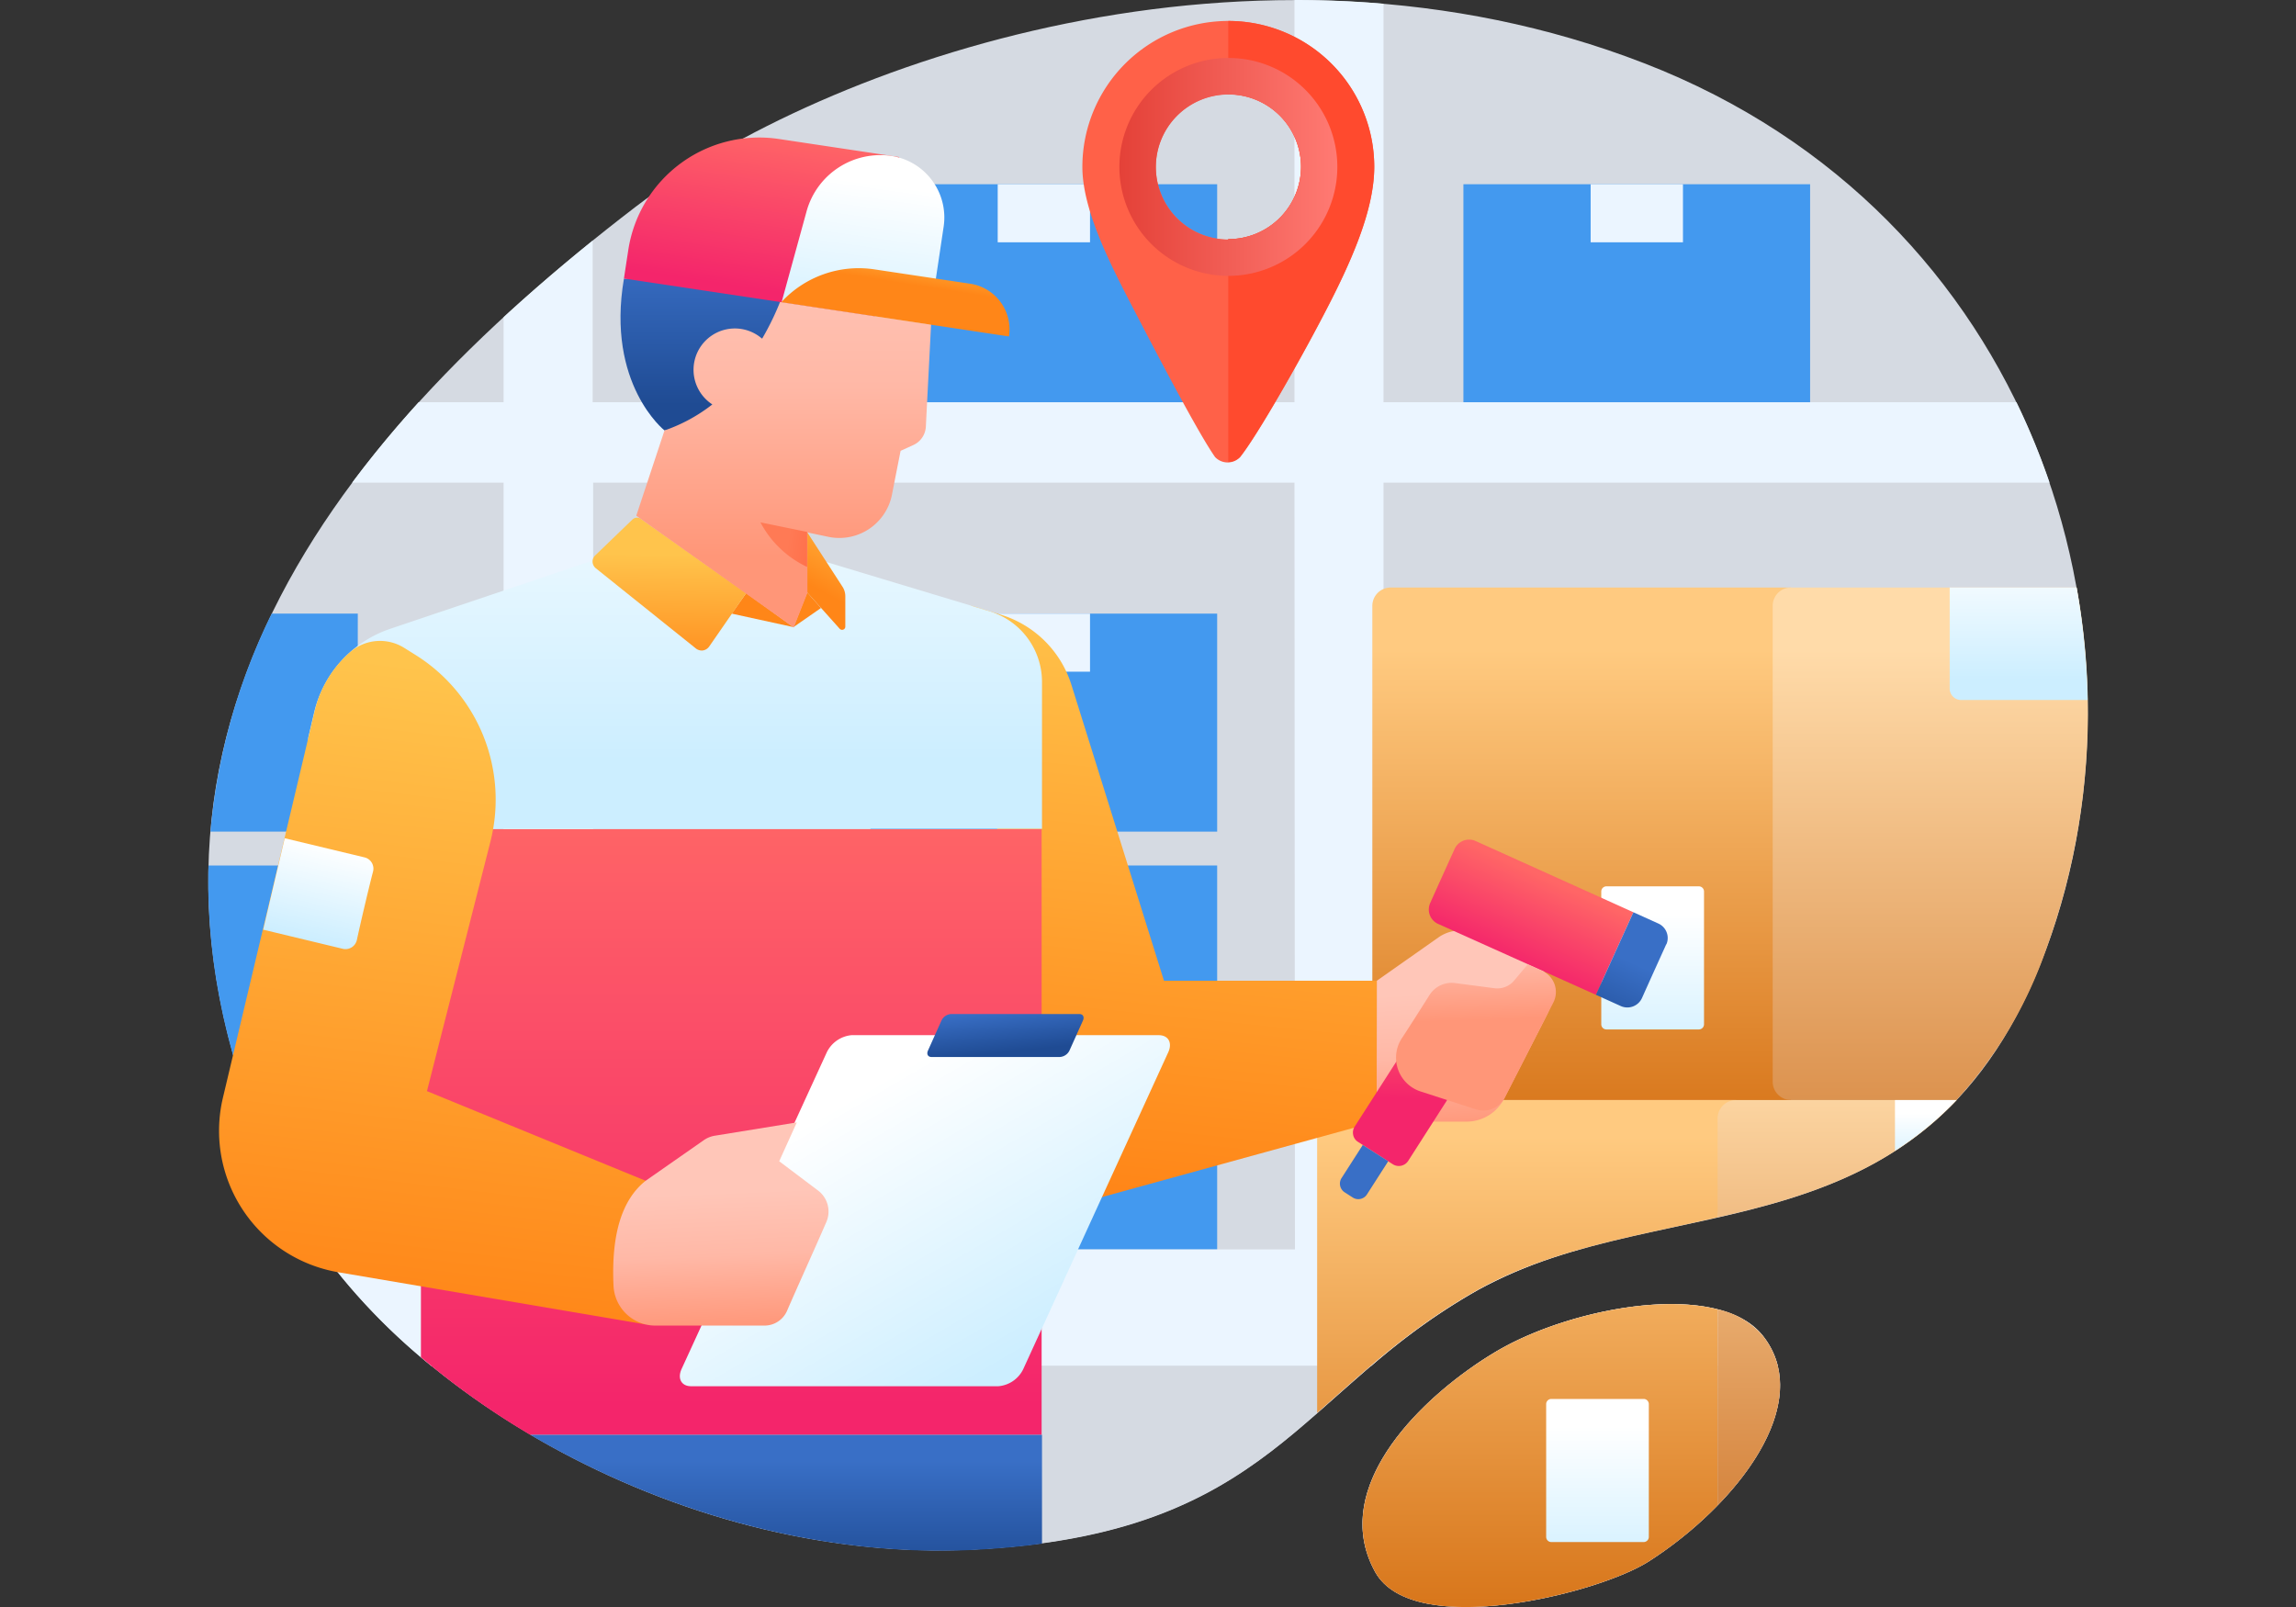 <svg id="图层_1" data-name="图层 1" xmlns="http://www.w3.org/2000/svg" xmlns:xlink="http://www.w3.org/1999/xlink" width="240" height="168" viewBox="0 0 240 168">
  <rect x="0" y="0" width="240" height="168" fill="#333333" stroke="none"/>
  <defs>
    <style>
      .cls-1 {
        fill: #d5dae2;
      }

      .cls-1, .cls-10, .cls-11, .cls-12, .cls-13, .cls-14, .cls-15, .cls-16, .cls-17, .cls-18, .cls-19, .cls-20, .cls-21, .cls-22, .cls-23, .cls-24, .cls-25, .cls-26, .cls-27, .cls-28, .cls-29, .cls-30, .cls-31, .cls-32, .cls-33, .cls-34, .cls-35, .cls-36, .cls-37, .cls-38, .cls-4, .cls-5, .cls-6, .cls-7, .cls-8, .cls-9 {
        fill-rule: evenodd;
      }

      .cls-2, .cls-4 {
        fill: #4399ef;
      }

      .cls-3, .cls-5 {
        fill: #ebf5ff;
      }

      .cls-6 {
        fill: url(#linear-gradient);
      }

      .cls-7 {
        fill: url(#linear-gradient-2);
      }

      .cls-8 {
        fill: url(#linear-gradient-3);
      }

      .cls-9 {
        fill: url(#linear-gradient-4);
      }

      .cls-10 {
        fill: url(#linear-gradient-5);
      }

      .cls-11 {
        fill: url(#linear-gradient-6);
      }

      .cls-12 {
        fill: url(#linear-gradient-7);
      }

      .cls-13 {
        fill: url(#linear-gradient-8);
      }

      .cls-14 {
        fill: url(#linear-gradient-9);
      }

      .cls-15 {
        fill: url(#linear-gradient-10);
      }

      .cls-16 {
        fill: url(#linear-gradient-11);
      }

      .cls-17 {
        fill: url(#linear-gradient-12);
      }

      .cls-18 {
        fill: url(#linear-gradient-13);
      }

      .cls-19 {
        fill: url(#linear-gradient-14);
      }

      .cls-20 {
        fill: url(#linear-gradient-15);
      }

      .cls-21 {
        fill: url(#linear-gradient-16);
      }

      .cls-22 {
        fill: url(#linear-gradient-17);
      }

      .cls-23 {
        fill: url(#linear-gradient-18);
      }

      .cls-24 {
        fill: url(#linear-gradient-19);
      }

      .cls-25 {
        fill: url(#linear-gradient-20);
      }

      .cls-26 {
        fill: url(#linear-gradient-21);
      }

      .cls-27 {
        fill: url(#linear-gradient-22);
      }

      .cls-28 {
        fill: url(#linear-gradient-23);
      }

      .cls-29 {
        fill: url(#linear-gradient-24);
      }

      .cls-30 {
        fill: url(#linear-gradient-25);
      }

      .cls-31 {
        fill: url(#linear-gradient-26);
      }

      .cls-32 {
        fill: url(#linear-gradient-27);
      }

      .cls-33 {
        fill: url(#linear-gradient-28);
      }

      .cls-34 {
        fill: url(#linear-gradient-29);
      }

      .cls-35 {
        fill: url(#linear-gradient-30);
      }

      .cls-36 {
        fill: url(#linear-gradient-31);
      }

      .cls-37 {
        fill: url(#linear-gradient-32);
      }

      .cls-38 {
        fill: url(#linear-gradient-33);
      }

      .cls-39 {
        fill: #ff6148;
      }

      .cls-40 {
        fill: #ff4a2e;
      }

      .cls-41 {
        fill: url(#linear-gradient-34);
      }
    </style>
    <linearGradient id="linear-gradient" x1="-1069.37" y1="928.4" x2="-1069.25" y2="928.4" gradientTransform="matrix(0, 460.09, 256.05, 0, -237546.8, 492071.78)" gradientUnits="userSpaceOnUse">
      <stop offset="0" stop-color="#ffca80"/>
      <stop offset="1" stop-color="#d46e11"/>
    </linearGradient>
    <linearGradient id="linear-gradient-2" x1="-1069.45" y1="917.79" x2="-1069.33" y2="917.79" gradientTransform="matrix(0, 140.36, 37.65, 0, -34385.26, 150203.17)" gradientUnits="userSpaceOnUse">
      <stop offset="0" stop-color="#fff"/>
      <stop offset="1" stop-color="#cef"/>
    </linearGradient>
    <linearGradient id="linear-gradient-3" x1="-1069.37" y1="926.85" x2="-1069.25" y2="926.85" gradientTransform="matrix(0, 460.09, 214.08, 0, -198220.14, 492071.78)" gradientUnits="userSpaceOnUse">
      <stop offset="0" stop-color="#ffdba9"/>
      <stop offset="1" stop-color="#d78842"/>
    </linearGradient>
    <linearGradient id="linear-gradient-4" x1="-1067.2" y1="915.27" x2="-1067.08" y2="915.27" gradientTransform="matrix(0, 110.43, 50.42, 0, -45939.27, 117908.65)" xlink:href="#linear-gradient-2"/>
    <linearGradient id="linear-gradient-5" x1="-1070.23" y1="928.56" x2="-1070.11" y2="928.56" gradientTransform="matrix(0, 454.94, 256.05, 0, -237594.99, 487007.87)" xlink:href="#linear-gradient"/>
    <linearGradient id="linear-gradient-6" x1="-1072.26" y1="918.91" x2="-1072.14" y2="918.91" gradientTransform="matrix(0, 140.36, 37.65, 0, -34433.45, 150651.16)" xlink:href="#linear-gradient-2"/>
    <linearGradient id="linear-gradient-7" x1="-1070.27" y1="926.29" x2="-1070.15" y2="926.29" gradientTransform="matrix(0, 363.79, 162.32, 0, -150167.35, 389466.64)" xlink:href="#linear-gradient-3"/>
    <linearGradient id="linear-gradient-8" x1="-1071.59" y1="900.33" x2="-1071.47" y2="900.33" gradientTransform="matrix(0, 49.84, 22.54, 0, -20095.01, 53524.62)" xlink:href="#linear-gradient-2"/>
    <linearGradient id="linear-gradient-9" x1="-1069.78" y1="927.36" x2="-1069.66" y2="927.36" gradientTransform="matrix(7.4, 119.91, 119.91, -7.4, -103130.79, 135244.33)" gradientUnits="userSpaceOnUse">
      <stop offset="0" stop-color="#ffc6b8"/>
      <stop offset="0.46" stop-color="#ffb8a6"/>
      <stop offset="1" stop-color="#ff9678"/>
    </linearGradient>
    <linearGradient id="linear-gradient-10" x1="-1069.5" y1="929.92" x2="-1069.38" y2="929.93" gradientTransform="matrix(-133.76, 502.72, 647.77, 103.81, -745311.63, 441185.68)" gradientUnits="userSpaceOnUse">
      <stop offset="0" stop-color="#ffc44c"/>
      <stop offset="1" stop-color="#ff8618"/>
    </linearGradient>
    <linearGradient id="linear-gradient-11" x1="-1066.98" y1="928.66" x2="-1066.86" y2="928.66" gradientTransform="matrix(-32.46, 71.9, 207.87, 93.84, -227514.84, -10339.26)" gradientUnits="userSpaceOnUse">
      <stop offset="0" stop-color="#f66"/>
      <stop offset="1" stop-color="#f4256b"/>
    </linearGradient>
    <linearGradient id="linear-gradient-12" x1="-1066.99" y1="915.04" x2="-1066.87" y2="915.04" gradientTransform="matrix(-32.65, 72.32, 23.72, 10.71, -56368.62, 67466.26)" gradientUnits="userSpaceOnUse">
      <stop offset="0" stop-color="#396fc6"/>
      <stop offset="1" stop-color="#1f4b93"/>
    </linearGradient>
    <linearGradient id="linear-gradient-13" x1="-1070.5" y1="927.13" x2="-1070.38" y2="927.13" gradientTransform="matrix(-2.27, 90.96, 90.96, 2.27, -86614.09, 95371.8)" xlink:href="#linear-gradient-11"/>
    <linearGradient id="linear-gradient-14" x1="-1079.82" y1="929.54" x2="-1079.7" y2="929.54" gradientTransform="matrix(22.19, 14.2, 16.08, -25.13, 9156.22, 38818.51)" xlink:href="#linear-gradient-12"/>
    <linearGradient id="linear-gradient-15" x1="-1070.07" y1="928.13" x2="-1069.95" y2="928.13" gradientTransform="matrix(8.77, 96.52, 151.2, -5.6, -130800.54, 108576.53)" xlink:href="#linear-gradient-9"/>
    <linearGradient id="linear-gradient-16" x1="-1069.84" y1="930.32" x2="-1069.72" y2="930.32" gradientTransform="matrix(0, 524.98, 749.11, 0, -696831.83, 561728.5)" xlink:href="#linear-gradient-11"/>
    <linearGradient id="linear-gradient-17" x1="-1068.8" y1="930.43" x2="-1068.68" y2="930.43" gradientTransform="matrix(0, 323.49, 659.32, 0, -613377.94, 345788.67)" xlink:href="#linear-gradient-2"/>
    <linearGradient id="linear-gradient-18" x1="-1073.37" y1="930.73" x2="-1073.25" y2="930.73" gradientTransform="matrix(0, 101.14, 307.64, 0, -286249.82, 108713.7)" xlink:href="#linear-gradient-12"/>
    <linearGradient id="linear-gradient-19" x1="-1064.78" y1="934.99" x2="-1064.66" y2="934.99" gradientTransform="matrix(-8.8, 57.44, 57.44, 8.8, -62987.41, 52990.09)" xlink:href="#linear-gradient-10"/>
    <linearGradient id="linear-gradient-20" x1="-1065.39" y1="938.47" x2="-1065.27" y2="938.4" gradientTransform="matrix(-3.94, 58.92, 25.7, 9.02, -28221.41, 54365.01)" xlink:href="#linear-gradient-10"/>
    <linearGradient id="linear-gradient-21" x1="-1066.6" y1="933.59" x2="-1066.48" y2="933.57" gradientTransform="matrix(-12.61, 85.25, 61.08, 17.6, -70385.11, 74548.64)" xlink:href="#linear-gradient-10"/>
    <linearGradient id="linear-gradient-22" x1="-1067.2" y1="931.72" x2="-1067.09" y2="931.74" gradientTransform="matrix(-52.02, 114.87, 251.92, 23.72, -290167.16, 100545.87)" xlink:href="#linear-gradient-10"/>
    <linearGradient id="linear-gradient-23" x1="-1070.13" y1="930.08" x2="-1070.01" y2="930.15" gradientTransform="matrix(-144.53, 314.72, 231.96, 0, -370314.39, 336905.15)" xlink:href="#linear-gradient-2"/>
    <linearGradient id="linear-gradient-24" x1="-1070.3" y1="930.39" x2="-1070.18" y2="930.42" gradientTransform="matrix(-17.21, 37.47, 84.94, 0, -97335.38, 40208.86)" xlink:href="#linear-gradient-12"/>
    <linearGradient id="linear-gradient-25" x1="-1069.76" y1="930.68" x2="-1069.64" y2="930.69" gradientTransform="matrix(-151.06, 574.11, 731.54, 118.55, -842378.13, 503889.35)" xlink:href="#linear-gradient-10"/>
    <linearGradient id="linear-gradient-26" x1="-1070.88" y1="931.71" x2="-1070.77" y2="931.71" gradientTransform="matrix(10.35, 129.57, 178.56, -7.51, -155205.17, 145876.44)" xlink:href="#linear-gradient-9"/>
    <linearGradient id="linear-gradient-27" x1="-1070.22" y1="938.99" x2="-1070.1" y2="938.99" gradientTransform="matrix(-19.37, 82.08, 61.86, 14.6, -78781.59, 74222.54)" xlink:href="#linear-gradient-2"/>
    <linearGradient id="linear-gradient-28" x1="-1065.88" y1="932.46" x2="-1065.76" y2="932.46" gradientTransform="matrix(0, 132.37, 110.58, 0, -103036.49, 141116.15)" xlink:href="#linear-gradient-12"/>
    <linearGradient id="linear-gradient-29" x1="-1068.15" y1="930.73" x2="-1068.03" y2="930.73" gradientTransform="matrix(2.43, 278.89, 278.89, -2.43, -256894.67, 300182.06)" xlink:href="#linear-gradient-9"/>
    <linearGradient id="linear-gradient-30" x1="-1065.62" y1="931.02" x2="-1065.5" y2="931.02" gradientTransform="matrix(-20.74, 138.01, 302.69, 45.49, -303835.3, 104725.52)" xlink:href="#linear-gradient-11"/>
    <linearGradient id="linear-gradient-31" x1="-1065.74" y1="932.28" x2="-1065.62" y2="932.28" gradientTransform="matrix(-21.47, 142.89, 100.18, 15.06, -116191.4, 138263.07)" xlink:href="#linear-gradient-2"/>
    <linearGradient id="linear-gradient-32" x1="-1056.76" y1="933.23" x2="-1056.64" y2="933.25" gradientTransform="matrix(-80.71, 26.63, 362.11, 62.42, -423129.73, -30086.2)" xlink:href="#linear-gradient-10"/>
    <linearGradient id="linear-gradient-33" x1="-1075.82" y1="937.46" x2="-1075.7" y2="937.46" gradientTransform="matrix(-42.79, -6.82, -6.82, 42.79, -39553.43, -47394.32)" gradientUnits="userSpaceOnUse">
      <stop offset="0" stop-color="#ff653f"/>
      <stop offset="1" stop-color="#ff7a55"/>
    </linearGradient>
    <linearGradient id="linear-gradient-34" x1="117.01" y1="17.45" x2="139.79" y2="17.45" gradientUnits="userSpaceOnUse">
      <stop offset="0" stop-color="#e44138"/>
      <stop offset="1" stop-color="#ff7a73"/>
    </linearGradient>
  </defs>
  <title>插画</title>
  <g>
    <g id="Background">
      <path class="cls-1" d="M156.43,141.27c-7.52,4.45-17.69,14.07-12.67,23.09,4,7.08,23.35,2.24,28.59-1.13,9.09-5.82,17.54-16.53,11.9-23.61C179.62,133.82,164.43,136.54,156.43,141.27ZM29.9,124.62C39.31,144,70.16,163.54,101.65,162s34-16.66,52.9-27.17c19.87-11,47.09-2.53,59.34-35.6s-1.36-76.85-42-92.61-85.34-.35-105.45,15C34,46.48,7.93,79.48,29.9,124.62Z"/>
      <g>
        <rect class="cls-2" x="90.99" y="64.15" width="36.24" height="22.79"/>
        <rect class="cls-3" x="104.29" y="64.15" width="9.65" height="6.07"/>
      </g>
      <path class="cls-4" d="M37.39,86.94H22A64.52,64.52,0,0,1,28.4,64.15h9Z"/>
      <g>
        <rect class="cls-2" x="90.99" y="90.48" width="36.24" height="40.15"/>
        <path class="cls-4" d="M37.39,130.62H33.5a41.61,41.61,0,0,1-3.6-6c-6-12.25-8.39-23.6-8.11-34.14h15.6v40.14Z"/>
      </g>
      <path class="cls-5" d="M135.31,0c3.08,0,6.19.12,9.31.39V42.05h66.16a74.71,74.71,0,0,1,3.46,8.41H144.62v80.16h20.47a50.18,50.18,0,0,0-10.54,4.2,68.25,68.25,0,0,0-11.23,8H45.11A63.41,63.41,0,0,1,33.5,130.62H52.64V50.46H36.81c2.15-2.88,4.48-5.69,6.95-8.41h8.88V33.16c3-2.75,6.11-5.42,9.31-8V42.05h73.36V0Zm18.76,142.78c.8-.55,1.6-1.06,2.36-1.51,8-4.73,23.19-7.45,27.82-1.65a8.25,8.25,0,0,1,1.58,3.16ZM135.31,50.46H62v80.16h73.36Z"/>
      <path class="cls-1" d="M185.82,142.78c1.7,6.82-5.65,15.44-13.47,20.45-5.24,3.37-24.64,8.21-28.59,1.13-4.51-8.1,3.24-16.69,10.31-21.58Zm-42.5,0c-10.47,8.92-17.6,18-41.67,19.21-21.28,1-42.26-7.55-56.54-19.21Z"/>
      <g>
        <rect class="cls-2" x="152.97" y="19.26" width="36.24" height="22.79"/>
        <rect class="cls-3" x="166.27" y="19.26" width="9.65" height="6.07"/>
      </g>
      <g>
        <rect class="cls-2" x="90.99" y="19.26" width="36.24" height="22.79"/>
        <rect class="cls-3" x="104.29" y="19.26" width="9.65" height="6.07"/>
      </g>
    </g>
    <g id="Box-Top">
      <path class="cls-6" d="M187.21,61.42H145.36a1.92,1.92,0,0,0-1.91,1.91V115h43.76Z"/>
      <path class="cls-7" d="M178.12,93.2a.54.54,0,0,0-.54-.54h-9.66a.54.54,0,0,0-.54.54v13.88a.54.54,0,0,0,.54.54h9.66a.54.54,0,0,0,.54-.54Z"/>
      <path class="cls-8" d="M217.07,61.42a72.55,72.55,0,0,1-3.18,37.8A45.07,45.07,0,0,1,204.51,115H187.22a1.91,1.91,0,0,1-1.92-1.91V63.33a1.91,1.91,0,0,1,1.92-1.91Z"/>
      <path class="cls-9" d="M217.07,61.42a75.3,75.3,0,0,1,1.15,11.76H205a1.19,1.19,0,0,1-.85-.35,1.21,1.21,0,0,1-.35-.84V61.42Z"/>
    </g>
    <g id="Box-Bottom">
      <path class="cls-10" d="M179.54,157.38a40.91,40.91,0,0,1-7.19,5.85c-5.24,3.37-24.64,8.21-28.59,1.13-5-9,5.15-18.64,12.67-23.09,6.14-3.63,16.52-6.08,23.11-4.39Zm-41.86-9.65V115h43.77l-1.91,12.26c-8.57,2-17.32,3.3-25,7.55-7.15,4-12,8.61-16.87,12.91Z"/>
      <path class="cls-11" d="M172.35,146.79a.54.54,0,0,0-.53-.54h-9.66a.54.54,0,0,0-.54.54v13.88a.54.54,0,0,0,.54.54h9.66a.54.54,0,0,0,.53-.54Z"/>
      <path class="cls-12" d="M179.54,136.88a8.56,8.56,0,0,1,4.71,2.74c4.06,5.1.82,12.08-4.71,17.76v-20.5Zm25-21.87c-7.12,7.49-15.94,10.21-25,12.26V116.92a1.91,1.91,0,0,1,1.91-1.91Z"/>
      <path class="cls-13" d="M204.51,115a34.74,34.74,0,0,1-6.43,5.31V115Z"/>
    </g>
    <g id="Person">
      <g id="Arm-RIght">
        <path class="cls-14" d="M143.92,102.53,150.36,98a4,4,0,0,1,4-.35l5.32,2.48a4.39,4.39,0,0,1,2,6l-4.44,8.71a4.44,4.44,0,0,1-3.95,2.42h-9.39Z"/>
        <path class="cls-15" d="M143.92,117.24l-35,9.63-7.4-63.55,3.06.93A11.15,11.15,0,0,1,112,71.61l9.67,30.92h22.23v14.71Z"/>
        <g id="Scanner-Top">
          <path class="cls-16" d="M170.74,95.37l-16.5-7.45a1.66,1.66,0,0,0-2.19.83c-.72,1.59-1.84,4.06-2.55,5.65a1.65,1.65,0,0,0,.83,2.19L166.82,104Z"/>
          <path class="cls-17" d="M174.18,98.74a1.66,1.66,0,0,0-.83-2.19l-2.61-1.18L166.82,104l2.61,1.18a1.68,1.68,0,0,0,2.2-.83c.71-1.59,1.83-4.06,2.55-5.65Z"/>
        </g>
        <g id="Scanner-Bottom">
          <path class="cls-18" d="M149.69,105.15s-6.09,9.52-8.09,12.63a1.18,1.18,0,0,0-.15.88,1.11,1.11,0,0,0,.51.72l3.64,2.34a1.17,1.17,0,0,0,1.6-.36l8.08-12.63-5.59-3.58Z"/>
          <path class="cls-19" d="M142.45,119.7l-2.22,3.46a1.08,1.08,0,0,0,.33,1.49l.84.54a1.07,1.07,0,0,0,1.49-.33l2.22-3.46-2.66-1.7Z"/>
        </g>
        <path class="cls-20" d="M159.69,100.82l-1.41,1.68a2.29,2.29,0,0,1-2.07.81l-4.13-.54a2.73,2.73,0,0,0-2.64,1.23c-.76,1.2-1.89,3-2.93,4.58a3.71,3.71,0,0,0,2,5.53l5.79,1.87a2.51,2.51,0,0,0,3-1.25l5.08-9.94a2.42,2.42,0,0,0-1.15-3.28l-1.54-.69Z"/>
      </g>
      <g id="Shirt">
        <path class="cls-21" d="M108.92,150H55.42A83.12,83.12,0,0,1,44,141.89v-45l.22-10.21h64.66V150Z"/>
        <path class="cls-22" d="M108.92,86.64V71.3a7.72,7.72,0,0,0-5.49-7.4L84.37,58.15l-22.26.4L40.84,65.72a12.19,12.19,0,0,0-8,8.75l-.62,2.64v9.53Z"/>
      </g>
      <path id="Pants" class="cls-23" d="M55.42,150h53.5v11.38c-2.24.31-4.65.53-7.27.66C85.05,162.81,68.62,157.75,55.42,150Z"/>
      <g id="Collar">
        <path class="cls-24" d="M82.94,65.56l-6.45-1.41L78,62Z"/>
        <path class="cls-25" d="M82.94,65.56l2.88-2-1.45-1.63-1.43,3.63Z"/>
        <path class="cls-26" d="M84.37,61.93l3.4,3.8a.34.34,0,0,0,.38.09.33.33,0,0,0,.21-.31V62.33a1.82,1.82,0,0,0-.3-1l-3.69-5.7v6.32Z"/>
        <path class="cls-27" d="M67,54.25a.7.7,0,0,0-.89.06l-3.9,3.76a.89.89,0,0,0-.27.68.92.92,0,0,0,.33.65l10.48,8.4a1,1,0,0,0,.73.2,1,1,0,0,0,.65-.41L78,62,67,54.25Z"/>
      </g>
      <g id="Board">
        <path class="cls-28" d="M122.12,110c.45-1,0-1.78-1-1.78H89A3.21,3.21,0,0,0,86.43,110L71.24,143.13c-.45,1,0,1.79,1,1.79h32.12a3.18,3.18,0,0,0,2.6-1.79Z"/>
        <path class="cls-29" d="M113.2,106.69c.17-.38,0-.68-.36-.68H99.41a1.19,1.19,0,0,0-1,.68L97,109.83c-.17.37,0,.67.36.67h13.43a1.2,1.2,0,0,0,1-.67Z"/>
      </g>
      <g id="Arm-Left">
        <path class="cls-30" d="M67.49,123.44l-22.86-9.37S48.39,99.3,51.26,88a17.84,17.84,0,0,0-7.92-19.59l-1.12-.7a4.76,4.76,0,0,0-5.62.46h0a11.8,11.8,0,0,0-3.7,6.12c-1.86,7.88-6.36,26.83-9.61,40.52A15,15,0,0,0,35.34,133l32.15,5.46Z"/>
        <path class="cls-31" d="M64.13,134.39a4.37,4.37,0,0,0,4.38,4.19h11.4a2.57,2.57,0,0,0,2.35-1.52c1-2.32,3-6.72,4.11-9.29a2.75,2.75,0,0,0-.86-3.31l-4.06-3.06,1.84-4.06-8.57,1.39a2.8,2.8,0,0,0-1.17.48l-6.06,4.23c-2.52,2-3.6,5.68-3.36,10.95Z"/>
        <path class="cls-32" d="M39,91.09a1.21,1.21,0,0,0-.91-1.46l-8.33-2-2.25,9.56,8.32,2a1.22,1.22,0,0,0,1.47-.91C37.7,96.44,38.52,92.93,39,91.09Z"/>
      </g>
      <g id="Head">
        <path class="cls-33" d="M69.46,45s-6.12-4.84-4.24-15.87l18.87.18L80.32,44.18,69.46,45Z"/>
        <path class="cls-34" d="M79.68,35.38A28.59,28.59,0,0,0,82,30.33l15.46,1s-.5,9.64-.68,13.27a2.24,2.24,0,0,1-1.32,1.93l-1.32.6s-.44,2.21-.9,4.57a5.61,5.61,0,0,1-6.66,4.42l-2.18-.46v6.32l-1.43,3.62L66.51,53.91,69.46,45a17.21,17.21,0,0,0,5-2.72,4.32,4.32,0,1,1,5.18-6.89Z"/>
        <g id="Caps">
          <path class="cls-35" d="M94,16.42,81.42,14.53A13.85,13.85,0,0,0,65.67,26.17c-.27,1.75-.45,2.95-.45,2.95l26.22,3.94Z"/>
          <path class="cls-36" d="M98.64,23.69a6.51,6.51,0,0,0-5.46-7.39h0a8,8,0,0,0-8.86,5.76L81.7,31.59l15.41,2.32s.83-5.53,1.53-10.22Z"/>
          <path class="cls-37" d="M105.47,35.17a4.83,4.83,0,0,0-4.07-5.51l-10-1.5a11,11,0,0,0-9.73,3.43h0l23.77,3.58Z"/>
        </g>
        <path class="cls-38" d="M84.37,55.61l-4.88-1a10.6,10.6,0,0,0,4.88,4.66Z"/>
      </g>
    </g>
  </g>
  <g>
    <path class="cls-39" d="M128.39,2.19a15.26,15.26,0,0,0-15.25,15.26c0,4.63,3.08,10.49,5.56,15.26s6.58,12.61,8.31,15.07a1.81,1.81,0,0,0,2.63,0c1.83-2.32,6.1-9.83,8.63-14.68,3-5.71,5.38-11.12,5.38-15.65A15.26,15.26,0,0,0,128.39,2.19Zm0,22.85A7.59,7.59,0,1,1,136,17.45,7.59,7.59,0,0,1,128.39,25Z"/>
    <path class="cls-40" d="M136,17.45A7.59,7.59,0,0,1,128.39,25v23.3a1.75,1.75,0,0,0,1.25-.56c1.83-2.32,6.1-9.83,8.63-14.68,3-5.71,5.38-11.12,5.38-15.65A15.26,15.26,0,0,0,128.39,2.19V9.86A7.59,7.59,0,0,1,136,17.45Z"/>
    <path class="cls-41" d="M128.39,6.06a11.39,11.39,0,1,0,11.4,11.39A11.38,11.38,0,0,0,128.39,6.06Zm0,19A7.59,7.59,0,1,1,136,17.45,7.59,7.59,0,0,1,128.39,25Z"/>
  </g>
</svg>
